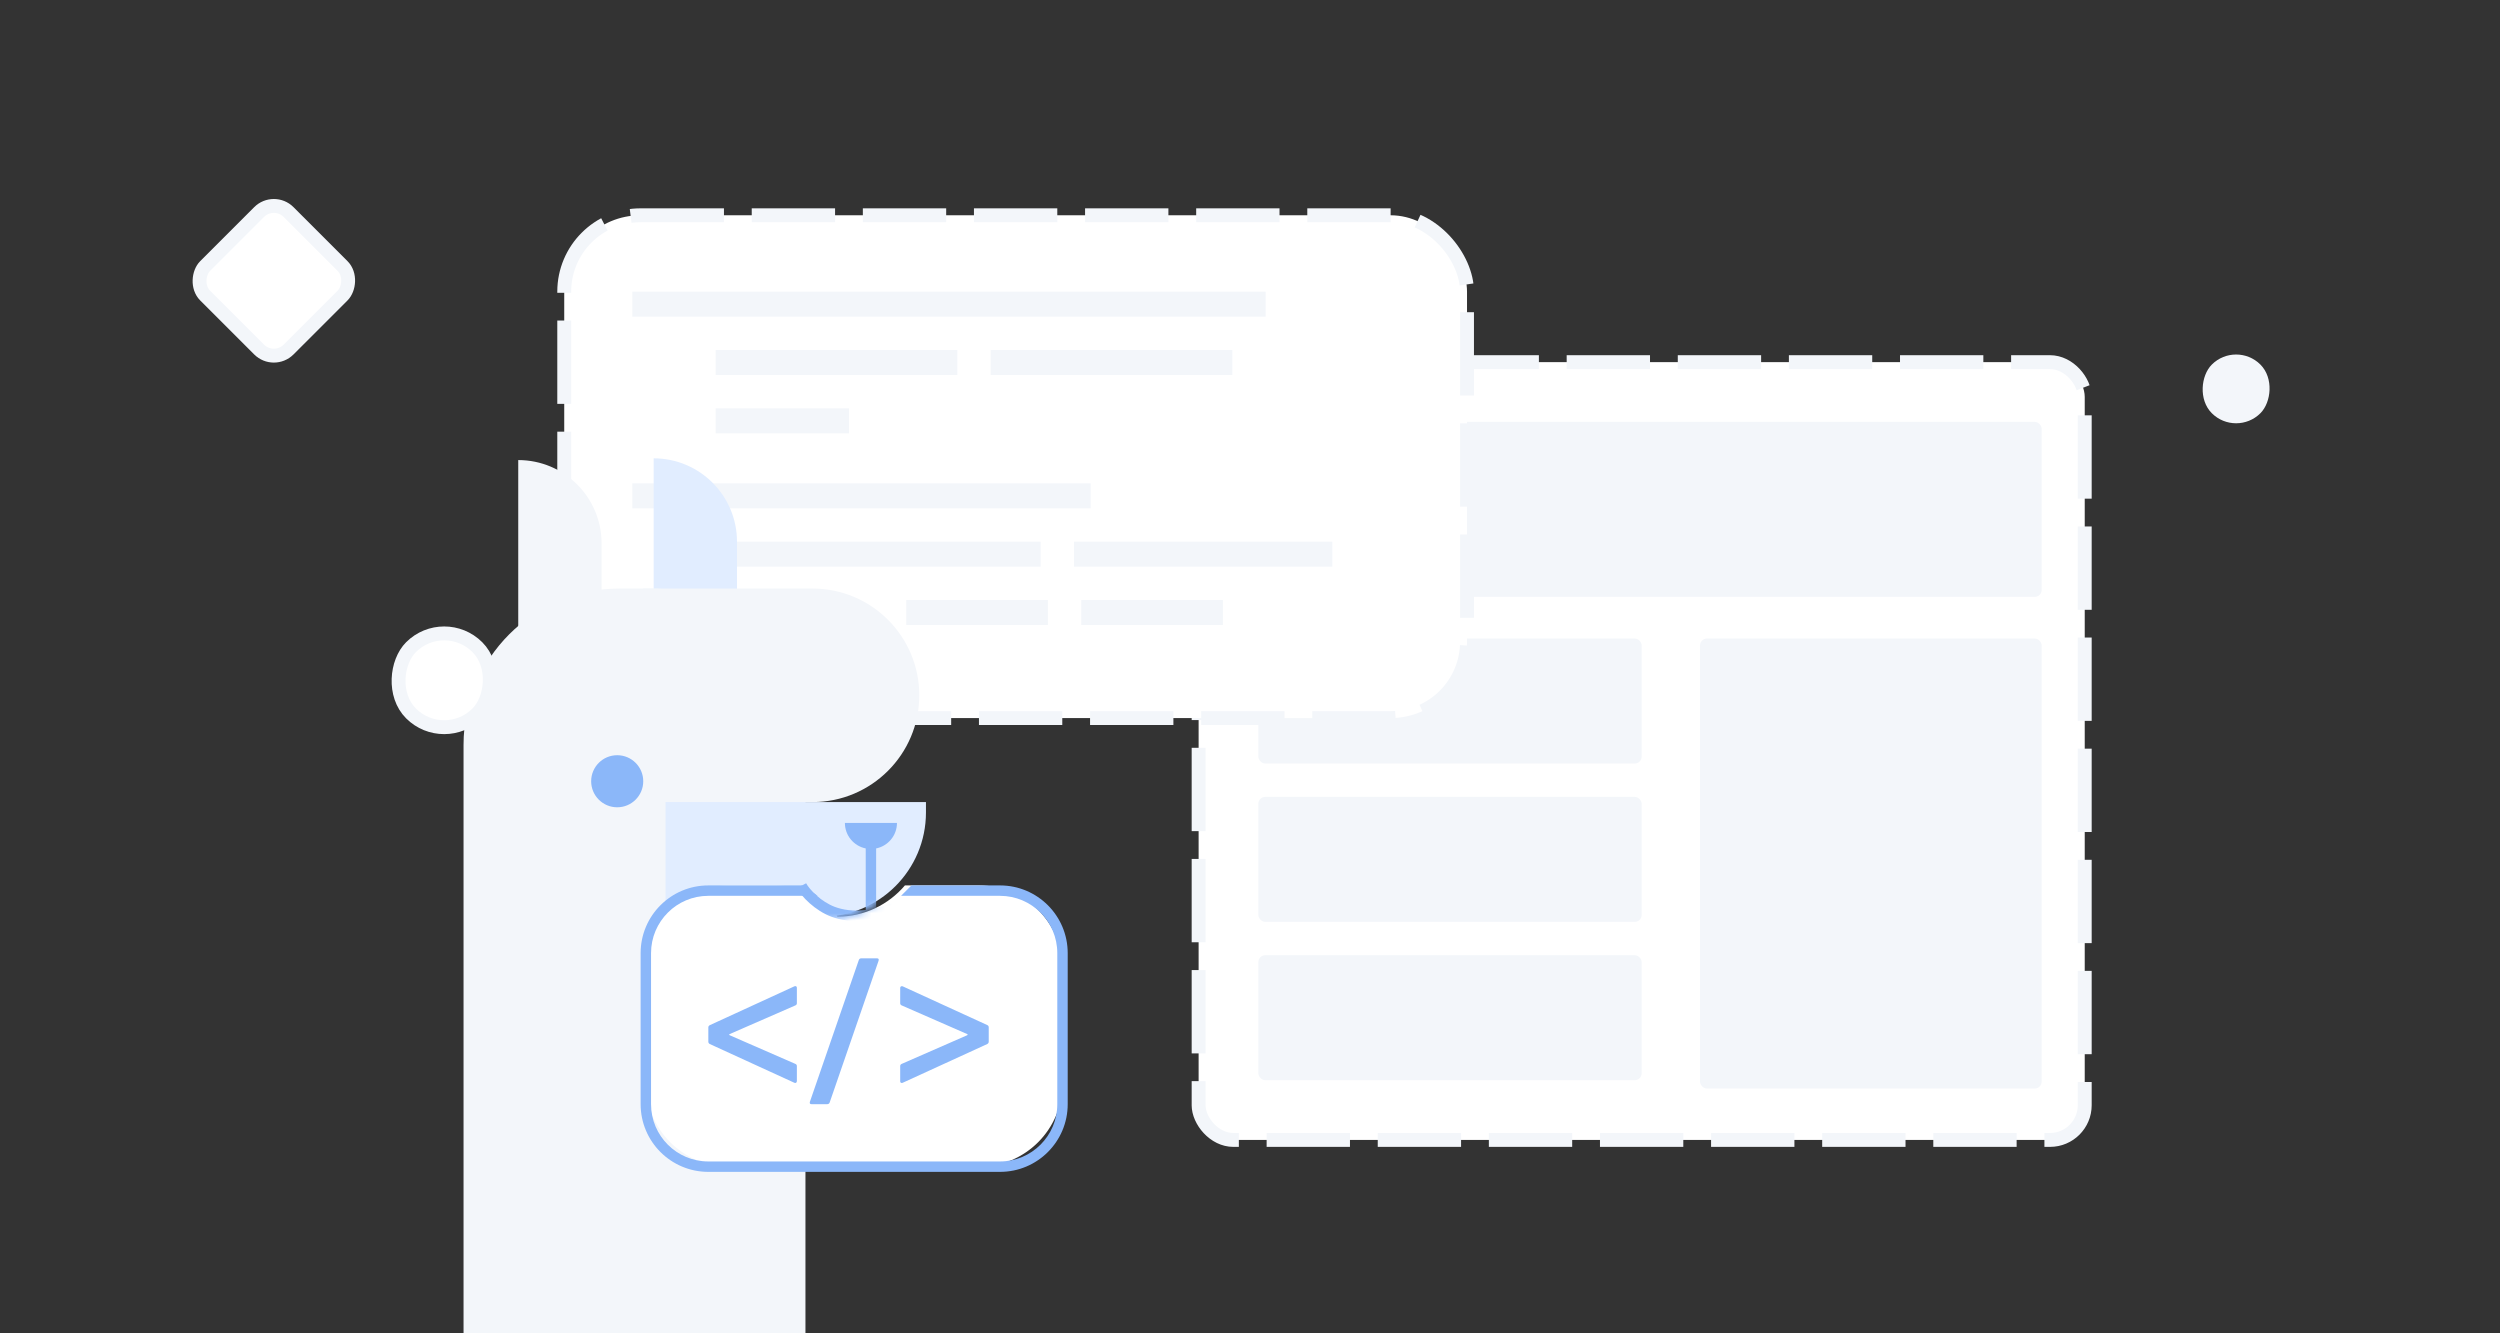 <svg width="360" height="192" viewBox="0 0 360 192" fill="none" xmlns="http://www.w3.org/2000/svg">
<rect x="0" y="0" width="360" height="192" fill="#333333" stroke="none"/>
<g clip-path="url(#clip0)">
<rect x="172.601" y="52.15" width="127.6" height="112" rx="5" fill="white" stroke="#F3F6FA" stroke-width="2" stroke-dasharray="12 4"/>
<rect x="183.601" y="60.75" width="110.4" height="25.2" rx="1" fill="#F3F6FA"/>
<rect x="181.201" y="91.95" width="55.2" height="18" rx="1" fill="#F3F6FA"/>
<rect x="181.201" y="114.75" width="55.2" height="18" rx="1" fill="#F3F6FA"/>
<rect x="181.201" y="137.55" width="55.2" height="18" rx="1" fill="#F3F6FA"/>
<rect x="244.801" y="91.95" width="49.2" height="64.8" rx="1" fill="#F3F6FA"/>
<rect x="81.25" y="31" width="130" height="72.4" rx="11" fill="white" stroke="#F3F6FA" stroke-width="2" stroke-dasharray="12 4"/>
<path fill-rule="evenodd" clip-rule="evenodd" d="M182.251 42H91.051V45.6H182.251V42ZM157.051 69.6H91.051V73.2H157.051V69.6ZM103.051 50.4H137.851V54H103.051V50.4ZM177.451 50.4H142.651V54H177.451V50.4ZM103.051 58.8H122.251V62.4H103.051V58.8ZM149.851 78H103.051V81.6H149.851V78ZM103.051 86.4H123.451V90H103.051V86.4ZM150.9 86.4H130.5V90H150.9V86.4ZM155.7 86.4H176.1V90H155.7V86.4ZM191.851 78H154.651V81.6H191.851V78Z" fill="#F3F6FA"/>
<path d="M106.127 78C106.127 71.373 100.754 66 94.127 66V97.5C94.127 100.814 96.813 103.5 100.127 103.5C103.441 103.5 106.127 100.814 106.127 97.5V78Z" fill="#E1EDFF"/>
<path d="M93.53 84.75C105.932 84.75 115.985 94.824 115.985 107.25V201.75C115.985 208.377 110.613 213.75 103.985 213.75H66.751V107.25C66.751 94.824 76.805 84.75 89.206 84.75H93.53Z" fill="#F3F6FA"/>
<path d="M86.627 78.25C86.627 71.623 81.254 66.25 74.627 66.25V97.75C74.627 101.064 77.313 103.75 80.627 103.75C83.941 103.75 86.627 101.064 86.627 97.75V78.25Z" fill="#F3F6FA"/>
<path d="M92.627 84.75H117.002C125.493 84.75 132.377 91.634 132.377 100.125C132.377 108.616 125.493 115.5 117.002 115.5H92.627V84.75Z" fill="#F3F6FA"/>
<circle r="3.75" transform="matrix(-1 0 0 1 88.877 112.5)" fill="#8BB7F9"/>
<path d="M95.838 115.5H133.338V117C133.338 125.284 126.622 132 118.338 132H95.838V115.5Z" fill="#E1EDFF"/>
<path fill-rule="evenodd" clip-rule="evenodd" d="M130.309 127.5H141C147.627 127.5 153 132.873 153 139.5V156C153 162.627 147.627 168 141 168H105C98.373 168 93 162.627 93 156V139.5C93 132.873 98.373 127.5 105 127.5H110.837H111.743C113.142 127.54 115.851 127.784 117.587 129C120.014 130.699 120.587 132 120.587 132C124.483 132 127.97 130.253 130.309 127.5Z" fill="white"/>
<path fill-rule="evenodd" clip-rule="evenodd" d="M92.25 137.25C92.25 131.865 96.615 127.5 102 127.5H113.25H115.5L117.75 129H102C97.444 129 93.75 132.694 93.75 137.25V159C93.75 163.556 97.444 167.25 102 167.25H144C148.556 167.25 152.25 163.556 152.25 159V137.25C152.25 132.694 148.556 129 144 129H129.75L130.5 128.25L131.25 127.5H144C149.385 127.5 153.75 131.865 153.75 137.25V159C153.75 164.385 149.385 168.75 144 168.75H102C96.615 168.75 92.25 164.385 92.25 159V137.25Z" fill="#8BB7F9"/>
<mask id="mask0" mask-type="alpha" maskUnits="userSpaceOnUse" x="104" y="116" width="30" height="17">
<path d="M104.25 116.25H133.125V117.75C133.125 126.034 126.409 132.75 118.125 132.75H104.25V116.25Z" fill="#8BB7F9"/>
</mask>
<g mask="url(#mask0)">
<path fill-rule="evenodd" clip-rule="evenodd" d="M121.664 118.5C121.664 120.314 122.952 121.828 124.664 122.175L124.664 131.041C122.853 131.254 121.375 131.022 120.206 130.587C118.286 129.872 116.546 128.089 116.085 127.191L114.75 127.875C115.379 129.102 117.407 131.145 119.683 131.992C121.055 132.503 122.714 132.754 124.664 132.55V134.25H126.164V132.312C127.055 132.124 127.998 131.845 128.995 131.459L128.455 130.06C127.646 130.373 126.883 130.607 126.164 130.775L126.164 122.175C127.876 121.828 129.164 120.314 129.164 118.5H121.664Z" fill="#8BB7F9"/>
</g>
<path d="M114.75 155.68C114.75 155.78 114.71 155.86 114.63 155.92C114.57 155.96 114.49 155.96 114.39 155.92L102.21 150.34C102.07 150.26 102 150.15 102 150.01V147.94C102 147.8 102.08 147.69 102.24 147.61L114.39 142.03L114.51 142C114.67 142 114.75 142.09 114.75 142.27V144.46C114.75 144.62 114.67 144.73 114.51 144.79L105.09 148.9C104.97 148.96 104.97 149.02 105.09 149.08L114.51 153.19C114.67 153.25 114.75 153.36 114.75 153.52V155.68Z" fill="#8BB7F9"/>
<path d="M116.861 159C116.641 159 116.561 158.89 116.621 158.67L123.671 138.24C123.731 138.08 123.851 138 124.031 138H126.281C126.501 138 126.581 138.11 126.521 138.33L119.471 158.76C119.411 158.92 119.291 159 119.111 159H116.861Z" fill="#8BB7F9"/>
<path d="M129.867 155.95C129.707 155.95 129.627 155.86 129.627 155.68V153.52C129.627 153.36 129.707 153.25 129.867 153.19L139.257 149.08C139.377 149.02 139.377 148.96 139.257 148.9L129.867 144.79C129.707 144.73 129.627 144.62 129.627 144.46V142.27C129.627 142.17 129.657 142.1 129.717 142.06C129.797 142 129.887 141.99 129.987 142.03L142.167 147.61C142.307 147.67 142.377 147.78 142.377 147.94V150.01C142.377 150.15 142.307 150.26 142.167 150.34L129.987 155.92L129.867 155.95Z" fill="#8BB7F9"/>
<rect x="39.435" y="28.414" width="17" height="17" rx="3" transform="rotate(45 39.435 28.414)" fill="white" stroke="#F3F6FA" stroke-width="2"/>
<rect x="63.963" y="88.414" width="13.503" height="13.503" rx="6.752" transform="rotate(45 63.963 88.414)" fill="white" stroke="#F3F6FA" stroke-width="2"/>
<rect x="80" y="110" width="9.901" height="9.901" rx="4.95" transform="rotate(45 80 110)" fill="#F3F6FA"/>
<rect x="322.001" y="49" width="9.901" height="9.901" rx="4.95" transform="rotate(45 322.001 49)" fill="#F3F6FA"/>
</g>
<defs>
<clipPath id="clip0">
<rect width="360" height="192" fill="white"/>
</clipPath>
</defs>
</svg>
